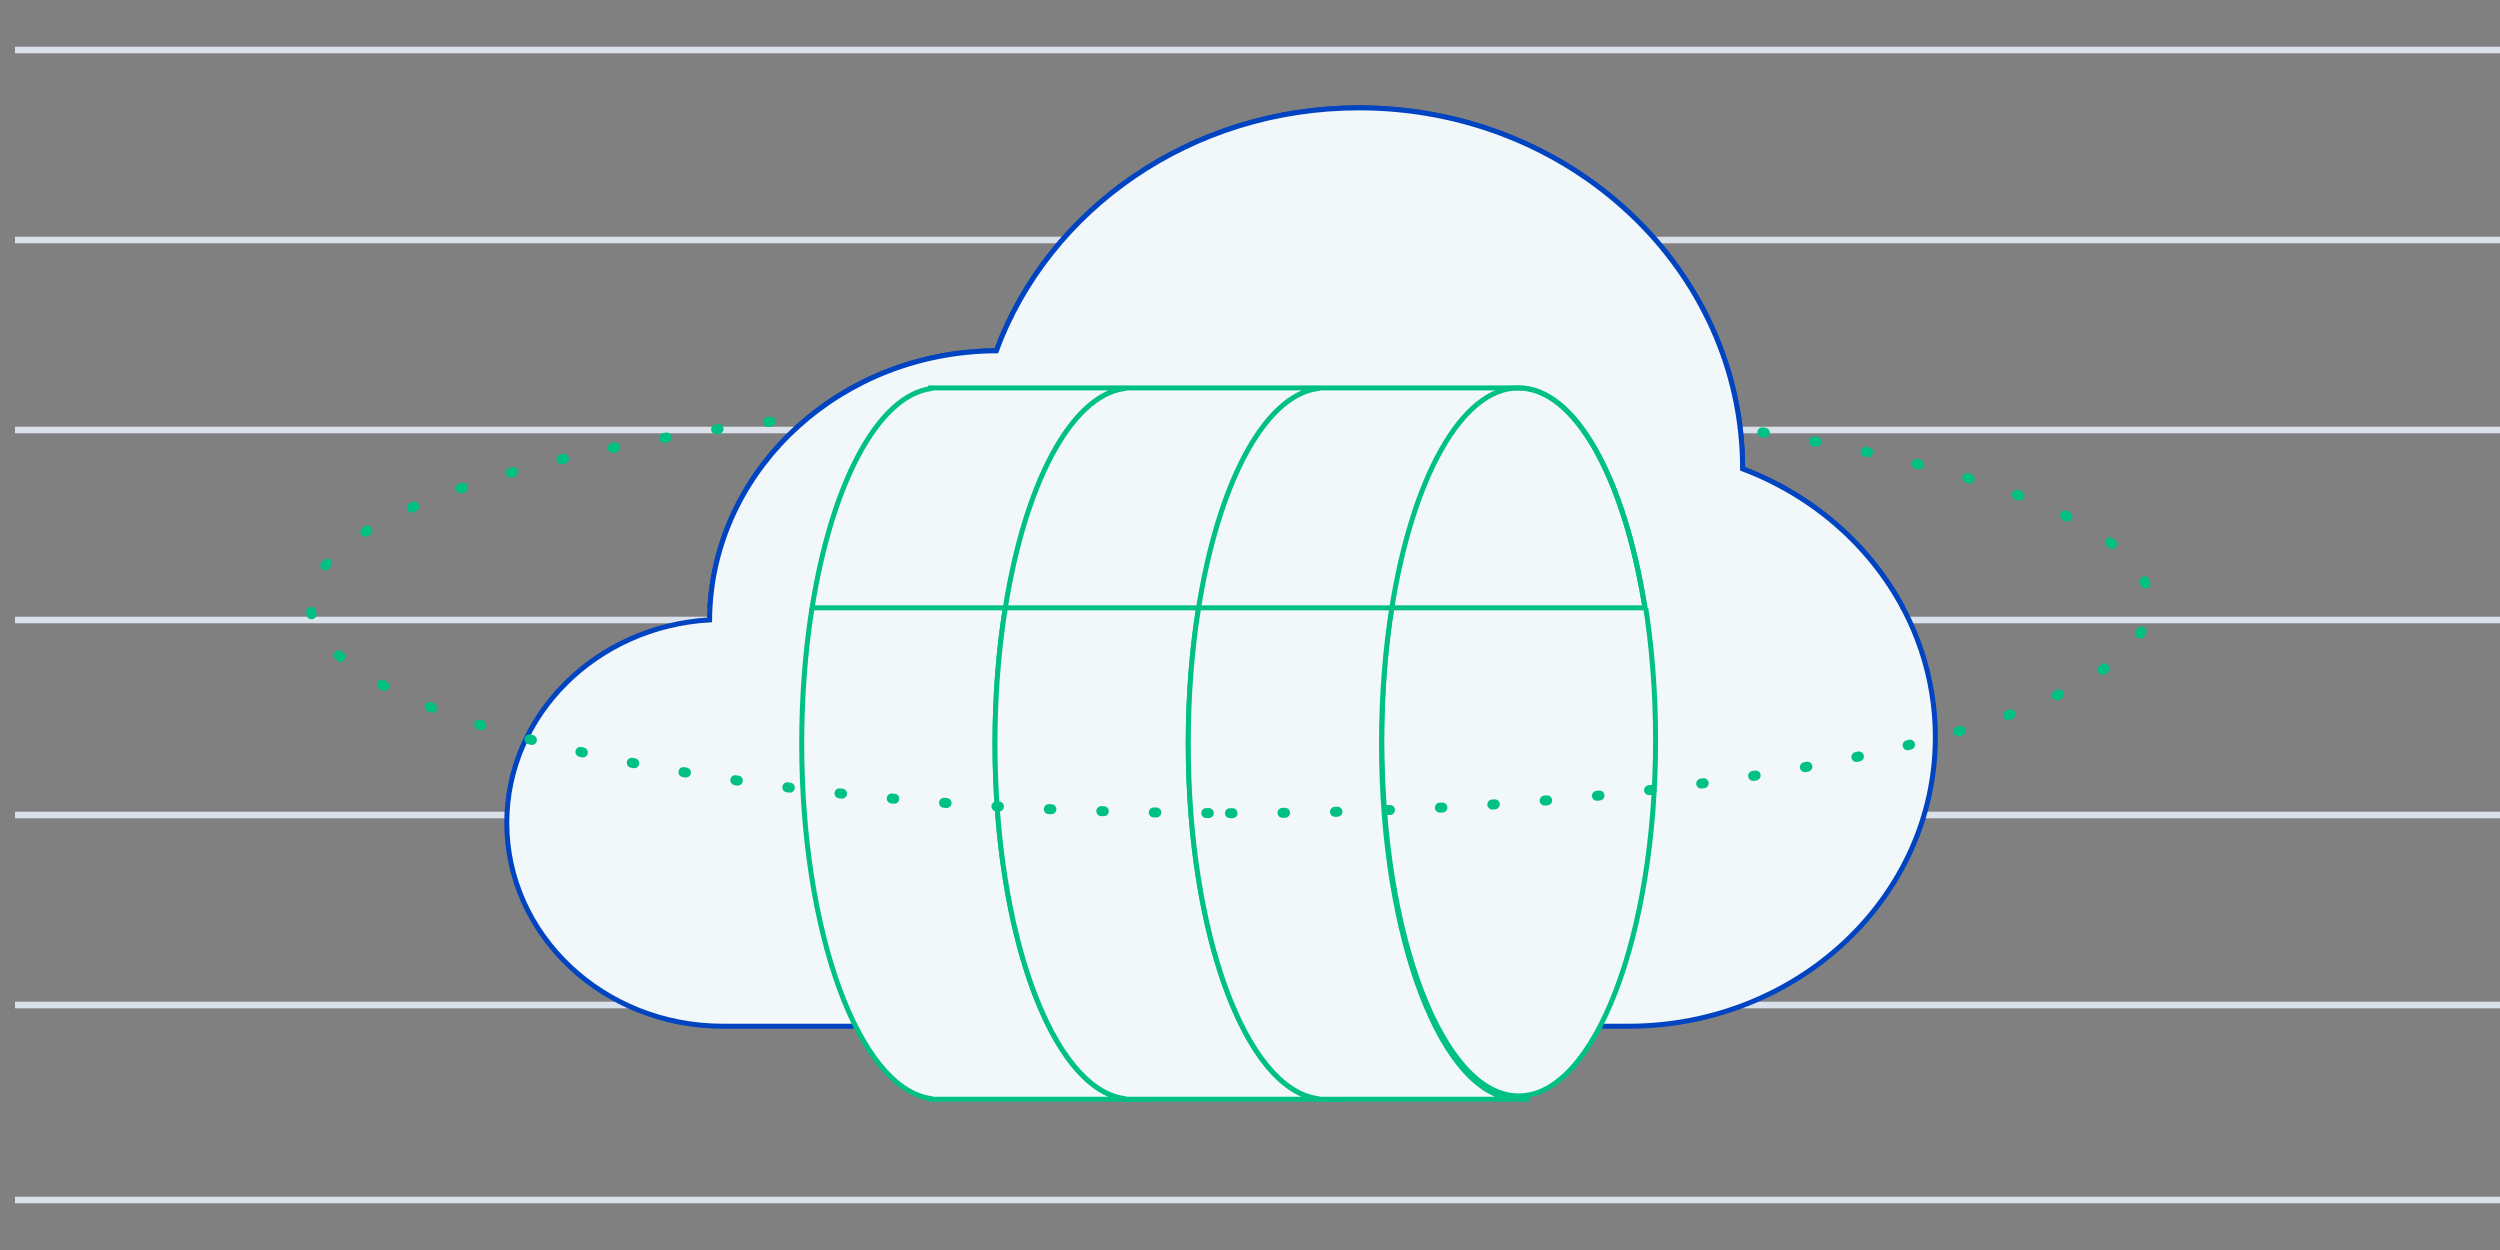 <svg width="500" height="250" viewBox="0 0 500 250" fill="none" xmlns="http://www.w3.org/2000/svg">
<rect x="0" y="0" width="500" height="250" fill="#808080" stroke="none"/>
<g clip-path="url(#clip0_12_15)">
<path d="M503 10L3 10" stroke="#DAE1EB" stroke-width="1.316"/>
<path d="M503 201L3 201" stroke="#DAE1EB" stroke-width="1.316"/>
<path d="M503 163L3 163" stroke="#DAE1EB" stroke-width="1.316"/>
<path d="M503 124L3 124" stroke="#DAE1EB" stroke-width="1.316"/>
<path d="M503 86L3 86" stroke="#DAE1EB" stroke-width="1.316"/>
<path d="M503 48L3 48" stroke="#DAE1EB" stroke-width="1.316"/>
<path d="M503 240L3 240" stroke="#DAE1EB" stroke-width="1.316"/>
<path d="M141.909 123.977C142.157 94.3 167.718 70.297 199.268 70.158C209.671 41.878 238.213 21.572 271.793 21.572C314.157 21.572 348.504 53.891 348.525 93.766C371.118 102.303 387.071 123.116 387.071 147.436C387.071 179.363 359.577 205.245 325.661 205.245H144.563C120.701 205.245 101.357 187.036 101.357 164.573C101.357 142.95 119.283 125.268 141.909 123.977Z" fill="#F2F7F9" stroke="#0044C1"/>
<path d="M198.998 148.714C198.998 187.998 211.257 219.845 226.377 219.845H186.114V219.713C171.744 217.545 160.345 186.595 160.345 148.714C160.345 110.834 171.744 79.883 186.114 77.716V77.583H226.377C211.257 77.583 198.998 109.429 198.998 148.714Z" fill="#F2F7F9" stroke="#00C084"/>
<path d="M227.988 219.845H226.377C226.918 219.845 227.452 219.791 227.988 219.713V219.845Z" fill="#F2F7F9" stroke="#00C084"/>
<path d="M227.988 77.716C227.452 77.636 226.918 77.582 226.377 77.582H227.988V77.716Z" fill="#F2F7F9" stroke="#00C084"/>
<path d="M237.65 148.714C237.65 187.998 249.909 219.845 265.029 219.845H224.766V219.713C210.396 217.545 198.996 186.595 198.996 148.714C198.996 110.834 210.396 79.883 224.766 77.716V77.583H265.029C249.909 77.583 237.65 109.429 237.65 148.714Z" fill="#F2F7F9" stroke="#00C084"/>
<path d="M266.639 219.845H265.029C265.57 219.845 266.104 219.791 266.639 219.713V219.845Z" fill="#F2F7F9" stroke="#00C084"/>
<path d="M266.639 77.716C266.104 77.636 265.57 77.582 265.029 77.582H266.639V77.716Z" fill="#F2F7F9" stroke="#00C084"/>
<path d="M276.357 148.06C276.357 108.775 288.614 76.929 303.736 76.929C318.857 76.929 331.114 108.775 331.114 148.06C331.114 187.345 318.857 219.191 303.736 219.191C288.614 219.191 276.357 187.345 276.357 148.06Z" fill="#F2F7F9" stroke="#00C084"/>
<path d="M276.302 148.714C276.302 187.998 288.561 219.845 303.68 219.845H263.418V219.713C249.048 217.545 237.65 186.595 237.65 148.714C237.65 110.834 249.048 79.883 263.418 77.716V77.583H303.68C288.561 77.583 276.302 109.429 276.302 148.714Z" fill="#F2F7F9" stroke="#00C084"/>
<path d="M305.291 219.845H303.68C304.221 219.845 304.757 219.791 305.291 219.713V219.845Z" fill="#F2F7F9" stroke="#00C084"/>
<path d="M305.291 77.716C304.757 77.636 304.221 77.582 303.68 77.582H305.291V77.716Z" fill="#F2F7F9" stroke="#00C084"/>
<path d="M246 162.643C347.581 162.643 429.929 143.855 429.929 120.679C429.929 97.502 347.581 78.714 246 78.714C144.419 78.714 62.072 97.502 62.072 120.679C62.072 143.855 144.419 162.643 246 162.643Z" stroke="#00C084" stroke-width="2" stroke-linecap="round" stroke-dasharray="0.5 10"/>
<path d="M380.596 121.571H141.984C143.55 93.013 168.574 70.293 199.268 70.158C209.67 41.878 238.213 21.572 271.793 21.572C314.157 21.572 348.504 53.891 348.523 93.766C362.48 99.04 373.902 108.997 380.596 121.571Z" fill="#F2F7F9"/>
<path d="M380.596 121.571C373.902 108.997 362.48 99.04 348.523 93.766C348.504 53.891 314.157 21.572 271.793 21.572C238.213 21.572 209.67 41.878 199.268 70.158C168.574 70.293 143.55 93.013 141.984 121.571" stroke="#0044C1"/>
<path d="M328.996 121.571C324.889 95.752 315.102 77.583 303.68 77.583H186.113V77.717C175.391 79.334 166.322 96.979 162.41 121.571H201.063C204.973 96.974 214.043 79.32 224.766 77.704V77.717C214.043 79.334 204.975 96.979 201.063 121.571H239.714C243.627 96.974 252.695 79.321 263.418 77.704V77.717C252.696 79.334 243.627 96.979 239.714 121.571H328.996Z" fill="#F2F7F9"/>
<path d="M328.995 121.571C324.889 95.752 315.102 77.583 303.68 77.583H186.112V77.717C175.389 79.334 166.321 96.979 162.409 121.571H328.995ZM201.061 121.571C204.973 96.974 214.041 79.32 224.766 77.704V77.717C214.043 79.334 204.973 96.979 201.061 121.571ZM239.714 121.571C243.625 96.974 252.695 79.321 263.418 77.704V77.717C252.695 79.334 243.627 96.979 239.714 121.571Z" stroke="#00C084"/>
<path d="M328.996 121.571C324.889 95.752 315.102 77.583 303.68 77.583C292.259 77.583 282.471 95.752 278.366 121.571" stroke="#00C084"/>
</g>
<defs>
<clipPath id="clip0_12_15">
<rect width="500" height="250" fill="white"/>
</clipPath>
</defs>
</svg>
